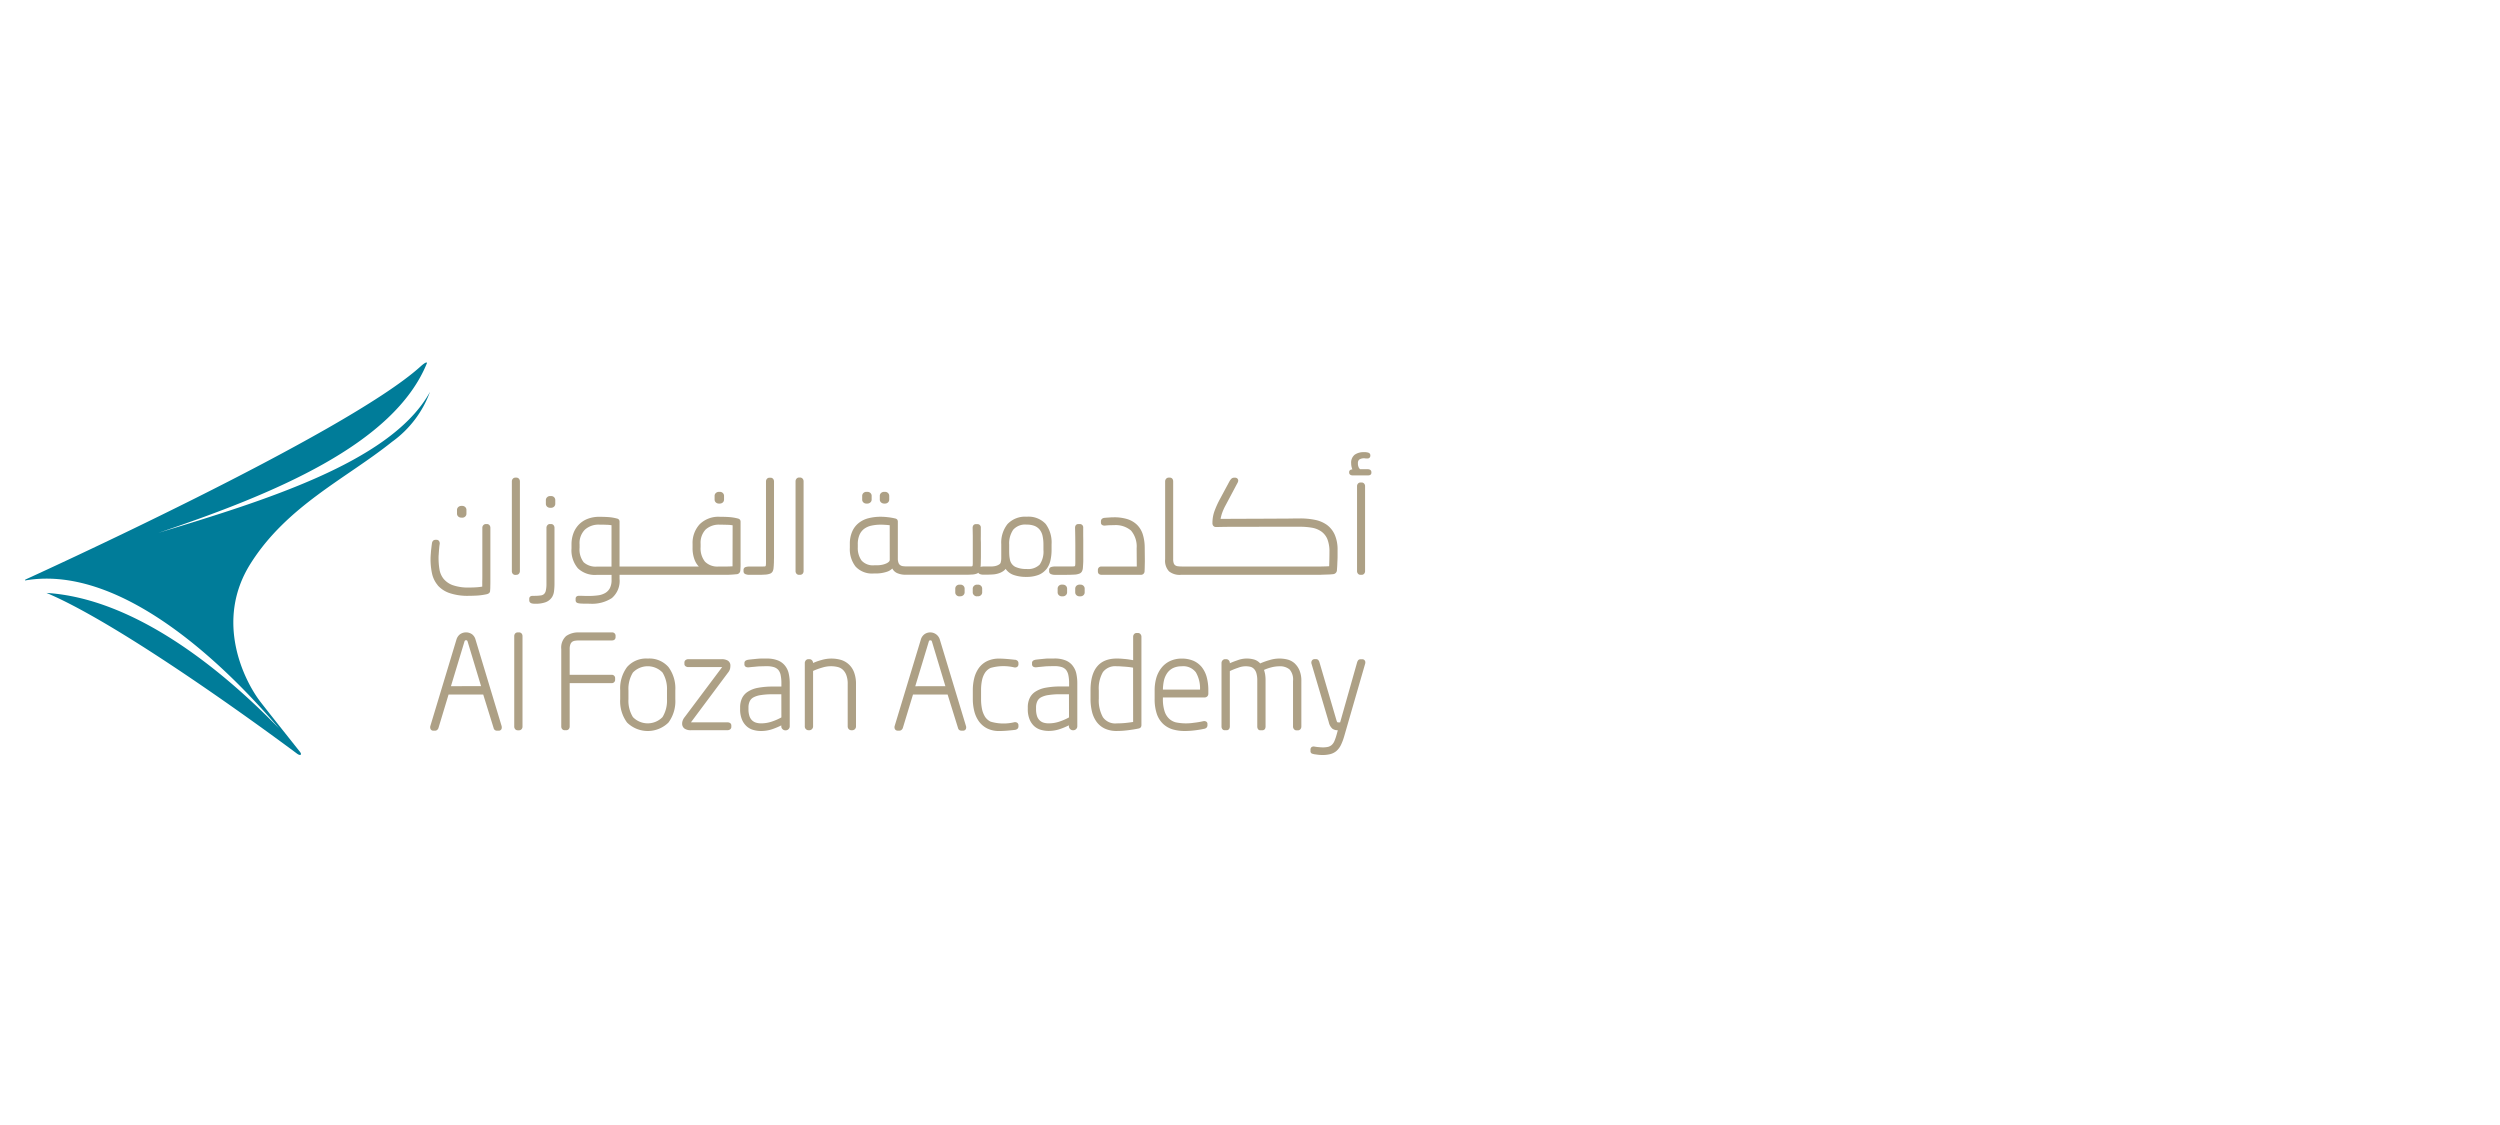 <svg xmlns="http://www.w3.org/2000/svg" xmlns:xlink="http://www.w3.org/1999/xlink" width="200" height="90" viewBox="0 0 200 90">
  <rect x="0" y="0" width="200" height="90" fill="#333333" stroke="none"/>
  <defs>
    <clipPath id="clip-Al_Fozan_Academy">
      <rect width="200" height="90"/>
    </clipPath>
  </defs>
  <g id="Al_Fozan_Academy" data-name="Al Fozan Academy" clip-path="url(#clip-Al_Fozan_Academy)">
    <rect width="200" height="90" fill="#fff"/>
    <g id="Group_46" data-name="Group 46" transform="translate(-968.641 -4.797)">
      <g id="Group_187" data-name="Group 187">
        <g id="Group_44" data-name="Group 44">
          <g id="Group_43" data-name="Group 43">
            <path id="Path_328" data-name="Path 328" d="M1000,40.145c-3.653,2.927-8.395,5.11-11.317,9.743s-.465,9.4.758,11.01c.5.658,3.129,3.959,3.19,4.037.19.242.046.356-.23.152-2.35-1.751-13.9-10.235-19.947-12.816l-.1-.041c6.878.43,13.773,5.848,18.622,10.856-3.831-4.511-12.382-13.212-20.3-11.856-.074.01-.007-.066-.007-.066.13-.069,25.585-11.6,31.61-17.046.531-.478.52-.28.52-.28-2.632,6.52-12.274,10.481-21.495,13.589,8.478-2.575,18.365-5.617,21.579-11.007l.01-.014c.051-.09.1-.177.149-.266A8.511,8.511,0,0,1,1000,40.145" fill="#007c99"/>
            <path id="Path_329" data-name="Path 329" d="M1078.059,42.332h-.611a.462.462,0,0,1-.1-.123.712.712,0,0,1-.073-.351.37.37,0,0,1,.1-.291.7.7,0,0,1,.52-.093c.06,0,.1,0,.132,0a.215.215,0,0,0,.241-.218v-.04c0-.062-.024-.172-.2-.218a1.667,1.667,0,0,0-.169-.028c-.041,0-.091,0-.139,0a1.235,1.235,0,0,0-.737.2.807.807,0,0,0-.289.693,1.249,1.249,0,0,0,.052.356.524.524,0,0,0,.048.13c-.236.013-.262.155-.262.22V42.6c0,.054.021.23.3.23h1.183a.526.526,0,0,0,.179-.026.2.2,0,0,0,.119-.2v-.033c0-.053-.023-.237-.3-.237" fill="#ada085"/>
            <path id="Path_330" data-name="Path 330" d="M1055.082,51.566H1055a.378.378,0,0,0-.236.086.321.321,0,0,0-.106.246v.287a.3.3,0,0,0,.106.233.355.355,0,0,0,.236.086h.083a.343.343,0,0,0,.232-.09.3.3,0,0,0,.1-.229V51.9a.315.315,0,0,0-.1-.244.328.328,0,0,0-.227-.088" fill="#ada085"/>
            <path id="Path_331" data-name="Path 331" d="M1009.952,50.783a.259.259,0,0,0,.208-.093.32.32,0,0,0,.073-.208V43.307a.323.323,0,0,0-.069-.2.261.261,0,0,0-.212-.1h-.082a.261.261,0,0,0-.211.1.308.308,0,0,0-.07.207v7.175a.314.314,0,0,0,.07.208.266.266,0,0,0,.211.093Z" fill="#ada085"/>
            <path id="Path_332" data-name="Path 332" d="M1012.733,44.482h-.084a.328.328,0,0,0-.231.086.317.317,0,0,0-.108.242V45.1a.31.31,0,0,0,.1.232.346.346,0,0,0,.239.088h.073a.344.344,0,0,0,.241-.088.312.312,0,0,0,.1-.232V44.81a.326.326,0,0,0-.1-.241.319.319,0,0,0-.226-.087" fill="#ada085"/>
            <path id="Path_333" data-name="Path 333" d="M1077.483,50.783h.085a.258.258,0,0,0,.209-.093.308.308,0,0,0,.07-.208V43.69a.3.3,0,0,0-.07-.2.255.255,0,0,0-.209-.093h-.085a.257.257,0,0,0-.207.093.307.307,0,0,0-.072.2v6.792a.315.315,0,0,0,.072.208.26.26,0,0,0,.207.093" fill="#ada085"/>
            <path id="Path_334" data-name="Path 334" d="M1012.733,46.72h-.088a.251.251,0,0,0-.214.095.316.316,0,0,0-.074.206v4.45a2.524,2.524,0,0,1-.047.562.542.542,0,0,1-.142.282.475.475,0,0,1-.273.117,3.444,3.444,0,0,1-.5.032h-.132c-.263,0-.282.175-.282.227v.133a.247.247,0,0,0,.064.17.359.359,0,0,0,.211.089.684.684,0,0,0,.139.012h.07a2.261,2.261,0,0,0,.823-.12,1.046,1.046,0,0,0,.524-.422,1.156,1.156,0,0,0,.154-.484A4.561,4.561,0,0,0,1013,51.5V47.021a.314.314,0,0,0-.07-.206.251.251,0,0,0-.2-.095" fill="#ada085"/>
            <path id="Path_335" data-name="Path 335" d="M1053.665,51.566h-.082a.339.339,0,0,0-.231.09.313.313,0,0,0-.1.242v.287a.308.308,0,0,0,.1.229.34.34,0,0,0,.231.09h.082a.339.339,0,0,0,.234-.086.3.3,0,0,0,.11-.233V51.9a.323.323,0,0,0-.1-.244.363.363,0,0,0-.243-.088" fill="#ada085"/>
            <path id="Path_336" data-name="Path 336" d="M1052.572,50.381v.133a.236.236,0,0,0,.165.219.746.746,0,0,0,.3.051h.941c.185,0,.371-.005.564-.016a1.269,1.269,0,0,0,.434-.075.4.4,0,0,0,.217-.176.731.731,0,0,0,.072-.224c.008-.057.013-.139.019-.239s.015-.218.018-.341,0-.251,0-.38v-.907c0-.142,0-.278,0-.406s-.005-.261-.005-.408v-.591a.267.267,0,0,0-.281-.3h-.1c-.169,0-.27.112-.27.3.008.285.012.537.015.757s.006.438.006.646v1.4a1.451,1.451,0,0,1-.013.206.111.111,0,0,1-.027.059.243.243,0,0,1-.09.021c-.069,0-.156.006-.262.006h-1.235a.924.924,0,0,0-.3.042.231.231,0,0,0-.171.217" fill="#ada085"/>
            <path id="Path_337" data-name="Path 337" d="M1039.366,45.083h.08a.342.342,0,0,0,.233-.09.308.308,0,0,0,.1-.232v-.286a.311.311,0,0,0-.1-.24.334.334,0,0,0-.233-.09h-.08a.362.362,0,0,0-.234.086.31.31,0,0,0-.107.244v.286a.3.3,0,0,0,.107.235.373.373,0,0,0,.234.087" fill="#ada085"/>
            <path id="Path_338" data-name="Path 338" d="M1063.1,50.783h10.832c.169,0,.336,0,.5-.01l.466-.015a3.619,3.619,0,0,0,.37-.026.334.334,0,0,0,.328-.314c0-.074.013-.171.019-.295.006-.087.01-.178.012-.271l.007-.144c.008-.145.013-.294.013-.437V48.8a2.956,2.956,0,0,0-.221-1.212,1.976,1.976,0,0,0-.623-.793,2.48,2.48,0,0,0-.958-.409,5.866,5.866,0,0,0-1.2-.114c-.214,0-.441,0-.687.009-.1,0-.955.006-1.944.011-1.278.006-3.242.012-3.727.017.017-.1.049-.224.088-.365a4.083,4.083,0,0,1,.321-.736l.96-1.806a.4.4,0,0,0,.043-.159.231.231,0,0,0-.067-.16.252.252,0,0,0-.2-.07h-.057a.308.308,0,0,0-.239.1,1.241,1.241,0,0,0-.123.165l-.744,1.383a7.438,7.438,0,0,0-.479,1.05,2.863,2.863,0,0,0-.154.917.339.339,0,0,0,.014.128.26.26,0,0,0,.269.2c.107,0,.308,0,.6-.009s5.5-.01,6.114-.01a5.622,5.622,0,0,1,.973.079,1.869,1.869,0,0,1,.74.3,1.435,1.435,0,0,1,.48.6,2.684,2.684,0,0,1,.171,1.042c0,.365-.008.749-.023,1.14-.074,0-.154.005-.242.01l-.381.009c-.128,0-.253,0-.371,0h-10.8a2.228,2.228,0,0,1-.317-.021.4.4,0,0,1-.2-.073.337.337,0,0,1-.121-.162.924.924,0,0,1-.047-.33V43.307a.347.347,0,0,0-.059-.2.252.252,0,0,0-.213-.1h-.081a.27.27,0,0,0-.211.092.312.312,0,0,0-.079.211v6.228a1.233,1.233,0,0,0,.316.971,1.368,1.368,0,0,0,.934.277" fill="#ada085"/>
            <path id="Path_339" data-name="Path 339" d="M1026.149,45.083h.073a.363.363,0,0,0,.242-.088.314.314,0,0,0,.1-.234v-.286a.314.314,0,0,0-.1-.24.324.324,0,0,0-.231-.09h-.084a.348.348,0,0,0-.23.086.3.3,0,0,0-.11.244v.286a.313.313,0,0,0,.1.232.349.349,0,0,0,.239.09" fill="#ada085"/>
            <path id="Path_340" data-name="Path 340" d="M1005.543,46.212h.072a.336.336,0,0,0,.241-.09.3.3,0,0,0,.1-.231V45.6a.306.306,0,0,0-.1-.24.332.332,0,0,0-.229-.091h-.084a.358.358,0,0,0-.233.087.308.308,0,0,0-.109.244v.286a.3.3,0,0,0,.1.231.339.339,0,0,0,.242.09" fill="#ada085"/>
            <path id="Path_341" data-name="Path 341" d="M1028.292,50.733a.749.749,0,0,0,.3.05h.641c.186,0,.374,0,.563-.015a1.345,1.345,0,0,0,.434-.073.4.4,0,0,0,.219-.179.745.745,0,0,0,.071-.228c.007-.065.015-.151.023-.255,0-.087.011-.174.012-.264l0-.058c0-.109.007-.216.007-.317V43.316a.327.327,0,0,0-.071-.209.267.267,0,0,0-.212-.093h-.081a.268.268,0,0,0-.211.1.312.312,0,0,0-.067.207V49.83a1.294,1.294,0,0,1-.015.207.094.094,0,0,1-.028.055.131.131,0,0,1-.087.023c-.062,0-.148.006-.264.006h-.936a.922.922,0,0,0-.3.042.229.229,0,0,0-.166.218v.133a.234.234,0,0,0,.163.219" fill="#ada085"/>
            <path id="Path_342" data-name="Path 342" d="M1037.951,45.083h.081a.352.352,0,0,0,.232-.087.294.294,0,0,0,.109-.235v-.286a.309.309,0,0,0-.1-.24.348.348,0,0,0-.243-.09h-.081a.339.339,0,0,0-.233.09.317.317,0,0,0-.1.24v.286a.3.3,0,0,0,.1.234.338.338,0,0,0,.229.088" fill="#ada085"/>
            <path id="Path_343" data-name="Path 343" d="M1003.655,51.621a2.213,2.213,0,0,0,.946.621,4.461,4.461,0,0,0,1.533.221c.227,0,.46-.008.715-.023a5.019,5.019,0,0,0,.7-.1.507.507,0,0,0,.2-.08.25.25,0,0,0,.1-.217,2.447,2.447,0,0,0,.016-.279c0-.115.006-.232.006-.356V47.021a.317.317,0,0,0-.07-.206.255.255,0,0,0-.2-.094h-.092a.266.266,0,0,0-.2.09.294.294,0,0,0-.081.21v3.853c0,.125,0,.262-.007.433,0,.123,0,.261,0,.419-.151.024-.3.044-.45.053-.181.013-.385.02-.6.02a3.7,3.7,0,0,1-1.329-.195,1.707,1.707,0,0,1-.721-.51,1.633,1.633,0,0,1-.322-.745,5.534,5.534,0,0,1-.073-.935c0-.059,0-.132.009-.223l.019-.29c.006-.1.018-.2.027-.307s.022-.194.037-.284a.327.327,0,0,0-.075-.256.23.23,0,0,0-.176-.071h-.081a.28.28,0,0,0-.2.073.391.391,0,0,0-.09.211c-.011.083-.026.185-.039.305s-.029.237-.039.355l-.007.108c-.006.079-.013.153-.017.224-.007.109-.009.19-.009.246a5.427,5.427,0,0,0,.117,1.169,2.157,2.157,0,0,0,.463.947" fill="#ada085"/>
            <path id="Path_344" data-name="Path 344" d="M1046.805,52.5h.079a.325.325,0,0,0,.231-.088.3.3,0,0,0,.1-.232V51.9a.317.317,0,0,0-.1-.244.332.332,0,0,0-.231-.088h-.079a.35.35,0,0,0-.234.086.315.315,0,0,0-.111.246v.286a.3.3,0,0,0,.109.232.332.332,0,0,0,.236.088" fill="#ada085"/>
            <path id="Path_345" data-name="Path 345" d="M1060.065,47.549a1.876,1.876,0,0,0-.449-.755,1.945,1.945,0,0,0-.767-.461,3.54,3.54,0,0,0-1.1-.152c-.07,0-.171,0-.3.011s-.278.015-.451.033a.352.352,0,0,0-.222.1.286.286,0,0,0-.06.2V46.6a.212.212,0,0,0,.12.209.373.373,0,0,0,.211.034c.114-.012.235-.023.37-.028s.244-.005.333-.005a1.905,1.905,0,0,1,1.369.428,1.965,1.965,0,0,1,.454,1.416l.011,1.467h-2.812a.266.266,0,0,0-.3.277v.115c0,.169.112.269.3.269h3.112a.288.288,0,0,0,.323-.3c.007-.094.011-.232.014-.406s.008-.31.008-.407l-.011-1.1a3.558,3.558,0,0,0-.153-1.017" fill="#ada085"/>
            <path id="Path_346" data-name="Path 346" d="M1052.327,50.362a1.73,1.73,0,0,0,.34-.688,3.818,3.818,0,0,0,.1-.885V48.33a2.475,2.475,0,0,0-.473-1.618,1.865,1.865,0,0,0-1.508-.578,1.94,1.94,0,0,0-1.544.588,2.39,2.39,0,0,0-.5,1.608v1.11a1.542,1.542,0,0,1-.01.179,1.214,1.214,0,0,1-.03.154.241.241,0,0,1-.1.159.874.874,0,0,1-.216.113,1.091,1.091,0,0,1-.241.055,1.784,1.784,0,0,1-.2.016h-.606a.947.947,0,0,0-.253.03c0-.027.007-.058.009-.094.006-.1.011-.216.012-.341s.007-.25.007-.378v-.907c0-.142,0-.278-.007-.4s0-.26,0-.409v-.591a.269.269,0,0,0-.284-.3h-.1c-.171,0-.271.113-.271.3.005.241.009.456.012.649l0,.107c0,.222,0,.439,0,.647v1.4a1.369,1.369,0,0,1-.012.2.1.1,0,0,1-.025.057.142.142,0,0,1-.093.024c-.065,0-.151,0-.257,0h-4.9a2.331,2.331,0,0,1-.32-.022.477.477,0,0,1-.211-.089.377.377,0,0,1-.127-.182.93.93,0,0,1-.051-.344V46.553a.315.315,0,0,0-.043-.18.285.285,0,0,0-.18-.1,4.416,4.416,0,0,0-.58-.1,4.828,4.828,0,0,0-.566-.036,3.975,3.975,0,0,0-.971.116,2.042,2.042,0,0,0-.784.38,1.751,1.751,0,0,0-.525.685,2.413,2.413,0,0,0-.191,1v.305a2.259,2.259,0,0,0,.46,1.5,1.785,1.785,0,0,0,1.441.553h.162a2.8,2.8,0,0,0,.868-.128,1.111,1.111,0,0,0,.467-.269.8.8,0,0,0,.379.363,1.661,1.661,0,0,0,.689.135h4.687c.186,0,.378,0,.57-.015a1.261,1.261,0,0,0,.43-.075.411.411,0,0,0,.125-.071.257.257,0,0,0,.128.108.809.809,0,0,0,.3.049h.15c.136,0,.56-.011.71-.032a1.852,1.852,0,0,0,.408-.1,1.243,1.243,0,0,0,.343-.188.7.7,0,0,0,.146-.146,1.291,1.291,0,0,0,.6.472,2.951,2.951,0,0,0,1.067.17,2.628,2.628,0,0,0,.934-.149,1.477,1.477,0,0,0,.629-.44m-12.5-.788a.223.223,0,0,1-.074.168.721.721,0,0,1-.236.146,1.6,1.6,0,0,1-.34.1,2.23,2.23,0,0,1-.363.034h-.223a1.23,1.23,0,0,1-1.016-.376,1.708,1.708,0,0,1-.305-1.059V48.35a1.862,1.862,0,0,1,.141-.774,1.188,1.188,0,0,1,.377-.478,1.525,1.525,0,0,1,.581-.252,3.5,3.5,0,0,1,.749-.075c.109,0,.241.006.4.016.115.008.218.018.306.029Zm10.036.569a.827.827,0,0,1-.43-.62,2.527,2.527,0,0,1-.041-.293c-.006-.1-.011-.218-.011-.343v-.526a1.942,1.942,0,0,1,.321-1.181,1.271,1.271,0,0,1,1.08-.412,1.673,1.673,0,0,1,.645.11,1.043,1.043,0,0,1,.405.307,1.225,1.225,0,0,1,.221.491,3.134,3.134,0,0,1,.069.685v.425a1.841,1.841,0,0,1-.3,1.18,1.322,1.322,0,0,1-1.058.352,2.014,2.014,0,0,1-.9-.175" fill="#ada085"/>
            <path id="Path_347" data-name="Path 347" d="M1045.471,52.5a.351.351,0,0,0,.234-.086.312.312,0,0,0,.106-.234V51.9a.32.32,0,0,0-.1-.244.342.342,0,0,0-.238-.088h-.082a.34.34,0,0,0-.229.088.316.316,0,0,0-.1.244v.286a.3.3,0,0,0,.1.23.332.332,0,0,0,.231.09Z" fill="#ada085"/>
            <path id="Path_348" data-name="Path 348" d="M1027.887,49.852v-3.3a.279.279,0,0,0-.055-.187.338.338,0,0,0-.175-.091,3.7,3.7,0,0,0-.659-.109c-.232-.018-.49-.025-.765-.025a2.129,2.129,0,0,0-1.62.6,2.208,2.208,0,0,0-.566,1.57v.294a2.591,2.591,0,0,0,.184,1.033,1.641,1.641,0,0,0,.313.48h-6.339V46.553a.3.3,0,0,0-.043-.177.31.31,0,0,0-.181-.1,3.532,3.532,0,0,0-.64-.109c-.225-.018-.478-.025-.752-.025a2.55,2.55,0,0,0-.929.159,1.969,1.969,0,0,0-.706.458,2.008,2.008,0,0,0-.441.705,2.532,2.532,0,0,0-.151.891v.306a2.235,2.235,0,0,0,.509,1.6,1.974,1.974,0,0,0,1.5.527h1.195v.4a1.4,1.4,0,0,1-.134.658.985.985,0,0,1-.362.384,1.546,1.546,0,0,1-.566.193,5.606,5.606,0,0,1-.744.05c-.14,0-.274,0-.4-.005s-.255-.007-.4-.007c-.2,0-.269.116-.269.228v.129a.232.232,0,0,0,.062.166.354.354,0,0,0,.188.076,1.021,1.021,0,0,0,.164.02l.225.01c.062,0,.121,0,.185,0l.079,0c.1,0,.181.005.264.005a2.89,2.89,0,0,0,1.729-.45,1.8,1.8,0,0,0,.619-1.541v-.321h7.743c.265,0,.528,0,.785,0s.532-.019.814-.047a.312.312,0,0,0,.319-.3,5.679,5.679,0,0,0,.021-.581m-10.326.269h-1.153a1.429,1.429,0,0,1-1.073-.345,1.674,1.674,0,0,1-.329-1.161V48.35a1.525,1.525,0,0,1,.428-1.182,1.636,1.636,0,0,1,1.155-.4c.23,0,.422.005.583.012.128,0,.259.018.389.035Zm9.682-.022c-.162.009-.328.015-.5.017-.2,0-.411,0-.615,0a1.39,1.39,0,0,1-1.087-.387,1.706,1.706,0,0,1-.352-1.17V48.31a1.541,1.541,0,0,1,.4-1.149,1.576,1.576,0,0,1,1.147-.39c.229,0,.428.005.6.012.139,0,.277.018.414.036Z" fill="#ada085"/>
            <path id="Path_349" data-name="Path 349" d="M1032.646,43h-.081a.259.259,0,0,0-.209.1.308.308,0,0,0-.071.207v7.175a.314.314,0,0,0,.071.208.259.259,0,0,0,.209.093h.081a.272.272,0,0,0,.212-.093.321.321,0,0,0,.07-.208V43.307a.316.316,0,0,0-.07-.207.263.263,0,0,0-.212-.1" fill="#ada085"/>
            <path id="Path_350" data-name="Path 350" d="M1006.679,55.951a.784.784,0,0,0-.276-.414.841.841,0,0,0-.967.006.838.838,0,0,0-.279.42l-2.084,6.9a.362.362,0,0,0,.013.26.24.24,0,0,0,.231.128h.135a.25.25,0,0,0,.164-.062.344.344,0,0,0,.1-.147l.81-2.682h2.773l.832,2.682a.262.262,0,0,0,.267.209h.123a.244.244,0,0,0,.243-.137.426.426,0,0,0,0-.254Zm-1.963,3.742,1.078-3.56a.226.226,0,0,1,.051-.094.146.146,0,0,1,.162,0,.285.285,0,0,1,.049.1l1.07,3.547Zm26.725-1.643a1.368,1.368,0,0,0-.57-.419,2.323,2.323,0,0,0-.893-.149c-.173,0-.324,0-.456,0s-.261.014-.375.024l-.315.031c-.1.011-.2.022-.316.037a.667.667,0,0,0-.2.061.233.233,0,0,0-.121.226v.063a.221.221,0,0,0,.151.238.489.489,0,0,0,.2.022c.112-.014.213-.024.306-.034l.029,0,.314-.03c.1-.011.223-.016.345-.018s.271-.008.439-.008a1.9,1.9,0,0,1,.583.076.772.772,0,0,1,.349.228.942.942,0,0,1,.183.41,3.076,3.076,0,0,1,.059.655v.259h-.676a6.376,6.376,0,0,0-1.2.1,2.226,2.226,0,0,0-.812.314,1.249,1.249,0,0,0-.468.532,1.736,1.736,0,0,0-.146.73v.131a2.1,2.1,0,0,0,.15.839,1.5,1.5,0,0,0,.386.545,1.324,1.324,0,0,0,.538.284,2.212,2.212,0,0,0,.6.08,2.8,2.8,0,0,0,.952-.164,6,6,0,0,0,.668-.284v.077a.3.3,0,0,0,.093.217.309.309,0,0,0,.223.1h.046a.315.315,0,0,0,.222-.1.31.31,0,0,0,.091-.217V59.465a3.467,3.467,0,0,0-.079-.775,1.521,1.521,0,0,0-.3-.64m-.289,4.14a4.512,4.512,0,0,1-.836.357,2.643,2.643,0,0,1-.794.118,1.361,1.361,0,0,1-.4-.056.813.813,0,0,1-.311-.179.859.859,0,0,1-.212-.34,1.7,1.7,0,0,1-.08-.561V61.4a1.155,1.155,0,0,1,.1-.5.692.692,0,0,1,.3-.314,1.79,1.79,0,0,1,.6-.184,5.817,5.817,0,0,1,.953-.063h.676Zm-20.992-6.8h-.1a.263.263,0,0,0-.213.095.323.323,0,0,0-.067.206v7.225a.312.312,0,0,0,.069.205.254.254,0,0,0,.211.1h.1a.262.262,0,0,0,.209-.093.3.3,0,0,0,.072-.209V55.688a.314.314,0,0,0-.072-.209.266.266,0,0,0-.209-.092m10.3,2.095a2.025,2.025,0,0,0-1.653.677,2.865,2.865,0,0,0-.55,1.866v.71a2.86,2.86,0,0,0,.55,1.867,2.365,2.365,0,0,0,3.309,0,2.864,2.864,0,0,0,.55-1.867v-.71a2.867,2.867,0,0,0-.55-1.866,2.026,2.026,0,0,0-1.656-.677M1022,60.735a2.522,2.522,0,0,1-.357,1.429,1.651,1.651,0,0,1-2.369,0,2.485,2.485,0,0,1-.357-1.429v-.71a2.482,2.482,0,0,1,.357-1.425,1.644,1.644,0,0,1,2.369,0,2.517,2.517,0,0,1,.357,1.425Zm-4.413-5.344h-2.612a1.69,1.69,0,0,0-1.044.29,1.247,1.247,0,0,0-.389,1.044v6.188a.315.315,0,0,0,.07.209.262.262,0,0,0,.211.093h.109a.269.269,0,0,0,.214-.093.331.331,0,0,0,.07-.209V59.446h3.335a.265.265,0,0,0,.3-.282v-.11a.263.263,0,0,0-.3-.271h-3.335V56.725a1.048,1.048,0,0,1,.054-.375.468.468,0,0,1,.136-.2.487.487,0,0,1,.223-.091,2.047,2.047,0,0,1,.346-.026h2.612c.273,0,.3-.19.3-.273v-.088a.265.265,0,0,0-.3-.281m9.448,7.242a.394.394,0,0,0-.194-.049h-2.921c0-.008.01-.014.013-.023l2.951-3.956a.785.785,0,0,0,.16-.3,1.1,1.1,0,0,0,.027-.227.46.46,0,0,0-.219-.44.965.965,0,0,0-.481-.107h-2.666a.349.349,0,0,0-.2.061.24.24,0,0,0-.111.213v.1a.223.223,0,0,0,.112.205.377.377,0,0,0,.2.054h2.708a.038.038,0,0,1-.015.019l-2.982,3.98a.944.944,0,0,0-.159.274.688.688,0,0,0-.045.249.477.477,0,0,0,.183.393.862.862,0,0,0,.535.135h2.911a.371.371,0,0,0,.2-.061.247.247,0,0,0,.106-.211v-.1a.242.242,0,0,0-.117-.213m45.213-4.735a1.4,1.4,0,0,0-.535-.316,2.643,2.643,0,0,0-1.494.022,5.751,5.751,0,0,0-.759.271,1.086,1.086,0,0,0-.427-.293,2.115,2.115,0,0,0-1.418.051,6.16,6.16,0,0,0-.583.226v-.012a.317.317,0,0,0-.075-.212.284.284,0,0,0-.214-.1h-.086a.269.269,0,0,0-.213.1.316.316,0,0,0-.078.212v5.068a.33.33,0,0,0,.053.194.233.233,0,0,0,.211.11h.141a.24.24,0,0,0,.209-.108.388.388,0,0,0,.052-.2V58.484a5.6,5.6,0,0,1,.664-.266,1.629,1.629,0,0,1,1.024-.066.666.666,0,0,1,.259.174.822.822,0,0,1,.18.339,2,2,0,0,1,.068.565v3.685a.377.377,0,0,0,.045.19.216.216,0,0,0,.205.114h.153a.25.25,0,0,0,.214-.11.42.42,0,0,0,.046-.194V59.23a2.982,2.982,0,0,0-.04-.519,2.655,2.655,0,0,0-.084-.32,3.34,3.34,0,0,1,.568-.2A2.61,2.61,0,0,1,1071,58.1a1.191,1.191,0,0,1,.807.253,1.213,1.213,0,0,1,.276.921v3.645a.317.317,0,0,0,.073.207.257.257,0,0,0,.21.1h.1a.267.267,0,0,0,.214-.1.331.331,0,0,0,.069-.207V59.27a2.112,2.112,0,0,0-.139-.815,1.589,1.589,0,0,0-.366-.557m-12.572-2.462h-.1a.256.256,0,0,0-.209.1.307.307,0,0,0-.07.2v1.875l-.209-.035c-.127-.022-.254-.041-.385-.053s-.257-.023-.377-.032-.231-.011-.339-.011c-1.394,0-2.1.856-2.1,2.543v.67a4.265,4.265,0,0,0,.115,1.029,2.317,2.317,0,0,0,.371.823,1.721,1.721,0,0,0,.663.542,2.213,2.213,0,0,0,.949.188,7.009,7.009,0,0,0,.922-.062c.31-.039.583-.083.814-.133a.3.3,0,0,0,.188-.1.326.326,0,0,0,.05-.2V55.738a.3.3,0,0,0-.07-.2.247.247,0,0,0-.21-.1m-.384,7.117c-.156.023-.342.051-.565.074a7.218,7.218,0,0,1-.745.038,1.2,1.2,0,0,1-1.108-.494,2.772,2.772,0,0,1-.328-1.476v-.67a2.607,2.607,0,0,1,.332-1.466,1.232,1.232,0,0,1,1.1-.463c.1,0,.212,0,.333.011s.245.015.374.026.251.021.37.039c.086.012.162.023.233.037Zm5.513-4.362a1.815,1.815,0,0,0-.67-.525,2.368,2.368,0,0,0-.96-.184,2.167,2.167,0,0,0-.936.2,1.9,1.9,0,0,0-.679.539,2.344,2.344,0,0,0-.411.8,3.525,3.525,0,0,0-.135,1v.67a3.687,3.687,0,0,0,.182,1.243,1.983,1.983,0,0,0,.525.8,1.943,1.943,0,0,0,.769.421,3.4,3.4,0,0,0,.921.12,6.442,6.442,0,0,0,.765-.046,7.863,7.863,0,0,0,.781-.126.362.362,0,0,0,.212-.1.274.274,0,0,0,.069-.2v-.073a.215.215,0,0,0-.134-.225.355.355,0,0,0-.208-.013,6.584,6.584,0,0,1-.764.127,4.08,4.08,0,0,1-1.414-.033,1.232,1.232,0,0,1-.536-.286,1.38,1.38,0,0,1-.37-.592,3.118,3.118,0,0,1-.138-1.015v-.1h3.333a.315.315,0,0,0,.219-.088.3.3,0,0,0,.083-.212v-.275a4.019,4.019,0,0,0-.12-1.014,2.218,2.218,0,0,0-.384-.81m-3.131,1.768a3.827,3.827,0,0,1,.088-.744,1.766,1.766,0,0,1,.272-.6,1.271,1.271,0,0,1,.463-.383,1.586,1.586,0,0,1,.678-.136,1.255,1.255,0,0,1,1.134.48,2.537,2.537,0,0,1,.335,1.383Zm16.177-2.274a.232.232,0,0,0-.246-.152h-.095a.256.256,0,0,0-.22.086.883.883,0,0,0-.069.127l-1.369,4.838h-.153a.2.2,0,0,1-.072-.018s-.025-.02-.06-.126l-1.378-4.7a.5.5,0,0,0-.062-.115.221.221,0,0,0-.2-.1h-.092a.251.251,0,0,0-.253.133.31.31,0,0,0-.013.252l1.375,4.652a.973.973,0,0,0,.287.524.718.718,0,0,0,.438.125l-.094.339a4.306,4.306,0,0,1-.183.536.918.918,0,0,1-.209.3.744.744,0,0,1-.279.151,1.892,1.892,0,0,1-.438.046,3.19,3.19,0,0,1-.328-.021,3.078,3.078,0,0,1-.314-.039.315.315,0,0,0-.254.035.258.258,0,0,0-.089.215v.112a.2.2,0,0,0,.131.2c.04.013.092.027.168.045l.3.041a2.782,2.782,0,0,0,.346.021,2.48,2.48,0,0,0,.636-.07,1.24,1.24,0,0,0,.493-.25,1.553,1.553,0,0,0,.358-.474,4.358,4.358,0,0,0,.264-.7l1.669-5.78a.371.371,0,0,0,.005-.243m-23.4.365a1.37,1.37,0,0,0-.572-.419,2.317,2.317,0,0,0-.891-.149c-.172,0-.322,0-.456,0s-.259.014-.373.024l-.317.031c-.1.011-.2.022-.319.037a.723.723,0,0,0-.2.061.228.228,0,0,0-.118.226v.063a.223.223,0,0,0,.148.238.477.477,0,0,0,.208.022c.112-.014.214-.024.334-.036l.312-.03c.108-.011.223-.016.346-.018s.272-.008.44-.008a1.908,1.908,0,0,1,.583.076.777.777,0,0,1,.35.226,1.041,1.041,0,0,1,.183.412,3.071,3.071,0,0,1,.061.655v.259h-.677a6.3,6.3,0,0,0-1.2.1,2.258,2.258,0,0,0-.818.314,1.245,1.245,0,0,0-.465.532,1.7,1.7,0,0,0-.145.73v.131a2.1,2.1,0,0,0,.149.839,1.475,1.475,0,0,0,.384.545,1.358,1.358,0,0,0,.54.284,2.217,2.217,0,0,0,.594.08,2.779,2.779,0,0,0,.952-.164,5.688,5.688,0,0,0,.67-.284v.077a.287.287,0,0,0,.095.217.294.294,0,0,0,.218.1h.051a.3.3,0,0,0,.218-.1.292.292,0,0,0,.09-.217V59.465a3.59,3.59,0,0,0-.077-.775,1.51,1.51,0,0,0-.3-.64m-.286,4.14a4.655,4.655,0,0,1-.836.357,2.665,2.665,0,0,1-.8.118,1.371,1.371,0,0,1-.4-.056.77.77,0,0,1-.308-.179.824.824,0,0,1-.213-.34,1.749,1.749,0,0,1-.08-.561V61.4a1.154,1.154,0,0,1,.1-.5.7.7,0,0,1,.3-.316,1.792,1.792,0,0,1,.6-.184,5.864,5.864,0,0,1,.956-.063h.677Zm-17.608-4.234a1.6,1.6,0,0,0-.61-.36,2.772,2.772,0,0,0-1.572,0,4.473,4.473,0,0,0-.684.241.333.333,0,0,0-.077-.205.267.267,0,0,0-.212-.1h-.082a.265.265,0,0,0-.216.1.323.323,0,0,0-.076.212v5.068a.287.287,0,0,0,.087.214.291.291,0,0,0,.215.09h.061a.291.291,0,0,0,.21-.09.3.3,0,0,0,.09-.214v-4.44a5.093,5.093,0,0,1,.727-.266,2.32,2.32,0,0,1,1.277-.04.941.941,0,0,1,.4.233,1.132,1.132,0,0,1,.265.438,1.958,1.958,0,0,1,.1.694v3.381a.314.314,0,0,0,.079.21.283.283,0,0,0,.212.094h.074a.29.29,0,0,0,.212-.09.294.294,0,0,0,.087-.214V59.534a2.63,2.63,0,0,0-.148-.936,1.679,1.679,0,0,0-.416-.642m7.268-2a.8.8,0,0,0-1.241-.41.8.8,0,0,0-.277.42l-2.088,6.894a.353.353,0,0,0,.014.263.252.252,0,0,0,.235.126h.129a.243.243,0,0,0,.169-.066.342.342,0,0,0,.1-.143l.815-2.682h2.769l.834,2.684a.265.265,0,0,0,.266.207h.12a.24.24,0,0,0,.243-.135.37.37,0,0,0,0-.256Zm-1.963,3.74,1.079-3.56a.178.178,0,0,1,.048-.092.117.117,0,0,1,.082-.021.114.114,0,0,1,.082.021.271.271,0,0,1,.05.1l1.069,3.547Zm7.974-2.117c-.22-.026-.441-.049-.662-.066s-.421-.028-.584-.028a2.213,2.213,0,0,0-.979.2,1.779,1.779,0,0,0-.662.552,2.4,2.4,0,0,0-.368.81,3.963,3.963,0,0,0-.115.979v.683a3.975,3.975,0,0,0,.115.972,2.408,2.408,0,0,0,.368.82,1.855,1.855,0,0,0,.66.568,2.121,2.121,0,0,0,.981.209c.148,0,.335-.006.584-.025.221-.018.442-.038.669-.066a.384.384,0,0,0,.2-.09.264.264,0,0,0,.074-.2v-.071a.244.244,0,0,0-.107-.213.333.333,0,0,0-.226-.038,3.663,3.663,0,0,1-1.89-.045,1.124,1.124,0,0,1-.445-.384,1.9,1.9,0,0,1-.246-.62,3.906,3.906,0,0,1-.077-.817v-.683a3.818,3.818,0,0,1,.077-.812,1.78,1.78,0,0,1,.246-.608,1.1,1.1,0,0,1,.444-.376,3.759,3.759,0,0,1,1.879-.043.312.312,0,0,0,.238-.036.247.247,0,0,0,.107-.212v-.073a.263.263,0,0,0-.072-.2.368.368,0,0,0-.214-.092" fill="#ada085"/>
          </g>
        </g>
      </g>
    </g>
  </g>
</svg>
